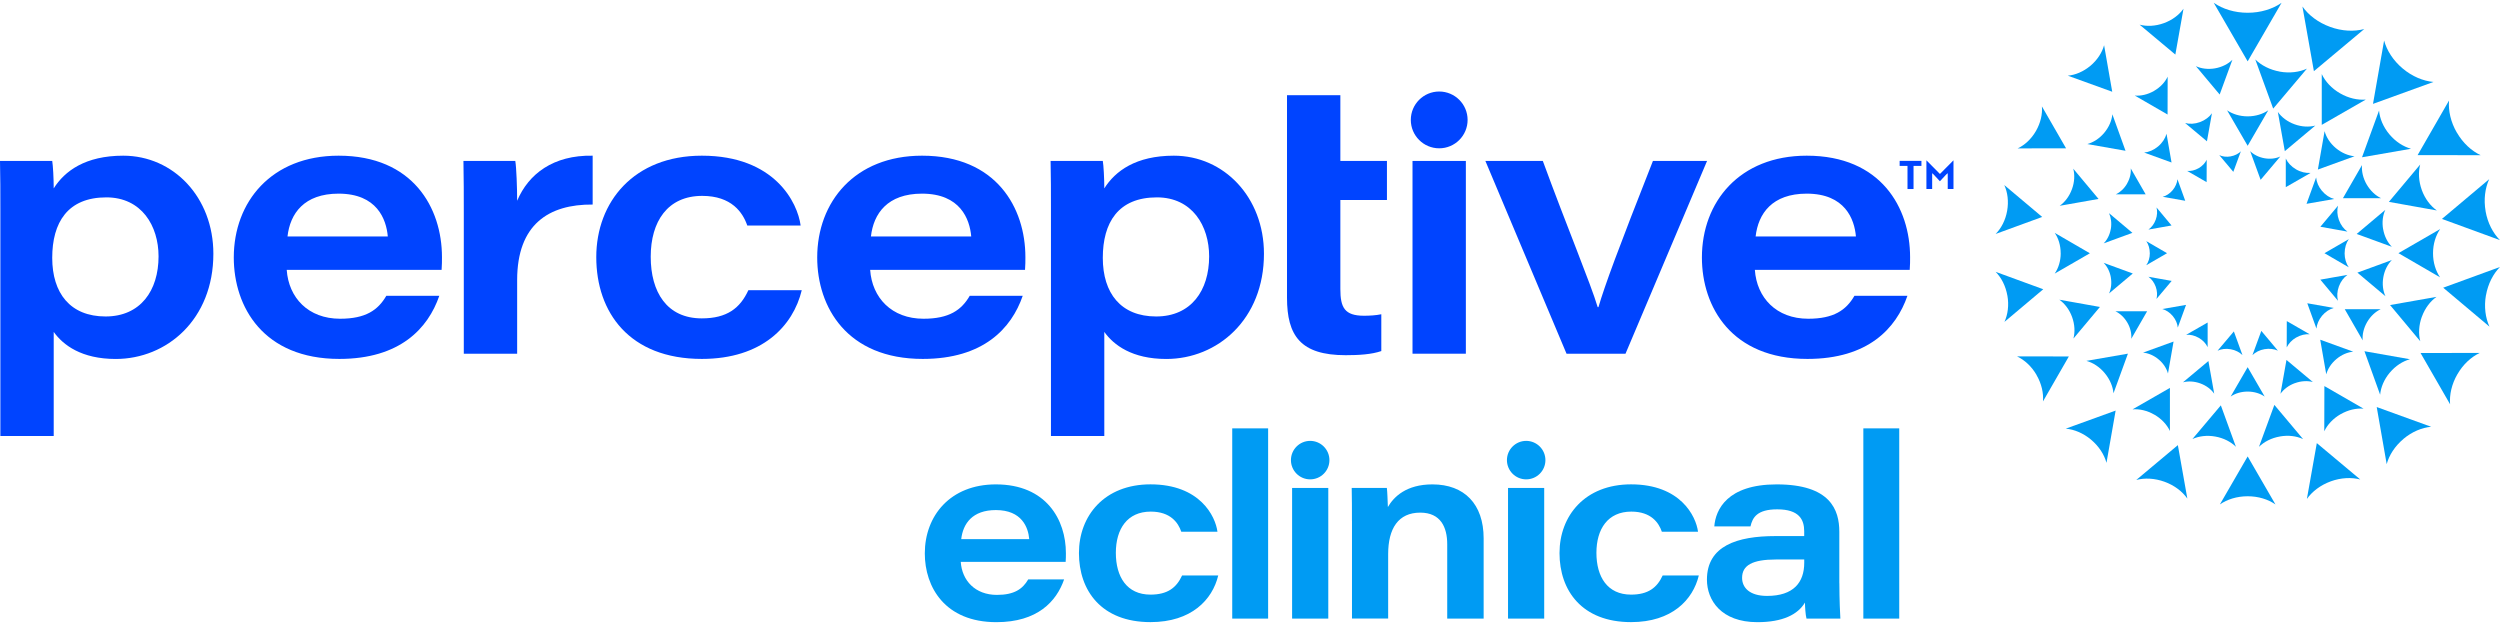 <svg width="216" height="54" viewBox="0 0 216 54" fill="none" xmlns="http://www.w3.org/2000/svg">
<path d="M24.773 23.318C24.938 25.719 26.625 27.539 29.383 27.539C31.592 27.539 32.663 26.794 33.377 25.558H37.955C36.982 28.383 34.546 31.011 29.32 31.011C22.765 31.011 20.199 26.531 20.199 22.247C20.199 17.442 23.447 13.451 29.257 13.451C35.683 13.451 38.186 17.963 38.186 22.216C38.186 22.573 38.186 22.867 38.154 23.318H24.773ZM33.506 20.431C33.377 18.936 32.565 16.731 29.254 16.731C26.268 16.731 25.064 18.453 24.84 20.431H33.506Z" fill="#0044FF"/>
<path d="M40.072 18.418C40.072 16.924 40.072 15.401 40.041 13.906H44.521C44.619 14.46 44.682 16.276 44.682 17.347C45.655 15.04 47.797 13.385 51.206 13.451V17.673C47.408 17.641 44.682 19.395 44.682 24.197V30.56H40.072V18.418Z" fill="#0044FF"/>
<path d="M69.273 25.072C68.528 28.155 65.864 31.011 60.639 31.011C54.374 31.011 51.518 26.986 51.518 22.216C51.518 17.445 54.766 13.451 60.639 13.451C66.935 13.451 68.916 17.508 69.175 19.489H64.566C64.177 18.352 63.201 16.924 60.67 16.924C57.685 16.924 56.222 19.132 56.222 22.184C56.222 25.236 57.618 27.508 60.635 27.508C62.809 27.508 63.946 26.629 64.66 25.072H69.273Z" fill="#0044FF"/>
<path d="M75.182 23.318C75.346 25.719 77.033 27.539 79.791 27.539C82 27.539 83.071 26.794 83.785 25.558H88.363C87.39 28.383 84.954 31.011 79.728 31.011C73.172 31.011 70.607 26.531 70.607 22.247C70.607 17.442 73.855 13.451 79.665 13.451C86.091 13.451 88.594 17.963 88.594 22.216C88.594 22.573 88.594 22.867 88.562 23.318H75.182ZM83.914 20.431C83.785 18.936 82.973 16.731 79.662 16.731C76.676 16.731 75.472 18.453 75.248 20.431H83.914Z" fill="#0044FF"/>
<path d="M111.197 8.226H115.807V13.906H119.832V17.28H115.807V24.974C115.807 26.563 116.164 27.28 117.851 27.28C118.306 27.28 118.89 27.249 119.345 27.151V30.332C118.502 30.623 117.396 30.689 116.262 30.689C112.366 30.689 111.197 29.002 111.197 25.723V8.226Z" fill="#0044FF"/>
<path d="M126.65 13.906H122.041V30.56H126.65V13.906Z" fill="#0044FF"/>
<path d="M133.3 13.906C135.344 19.489 137.455 24.554 138.039 26.535H138.106C138.659 24.652 139.793 21.568 142.813 13.906H147.49L140.444 30.56H135.348L128.337 13.906H133.304H133.3Z" fill="#0044FF"/>
<path d="M151.62 23.318C151.784 25.719 153.471 27.539 156.229 27.539C158.438 27.539 159.509 26.794 160.223 25.558H164.801C163.828 28.383 161.392 31.011 156.166 31.011C149.611 31.011 147.045 26.531 147.045 22.247C147.045 17.442 150.293 13.451 156.103 13.451C162.529 13.451 165.032 17.963 165.032 22.216C165.032 22.573 165.032 22.867 165 23.318H151.62ZM160.352 20.431C160.223 18.936 159.411 16.731 156.1 16.731C153.114 16.731 151.91 18.453 151.686 20.431H160.352Z" fill="#0044FF"/>
<path d="M101.418 13.451C98.138 13.451 96.353 14.781 95.412 16.276C95.412 15.401 95.346 14.264 95.282 13.906H90.771C90.802 15.271 90.802 16.633 90.802 17.998V37.669H95.412V28.677C96.224 29.814 97.813 31.015 100.767 31.015C105.181 31.015 109.206 27.606 109.206 21.925C109.206 17.056 105.765 13.451 101.415 13.451M99.892 27.343C96.84 27.343 95.282 25.331 95.282 22.279C95.282 19.227 96.612 17.053 99.959 17.053C103.011 17.053 104.47 19.521 104.47 22.149C104.47 25.103 102.913 27.343 99.892 27.343Z" fill="#0044FF"/>
<path d="M10.647 13.451C7.368 13.451 5.583 14.781 4.641 16.276C4.641 15.401 4.575 14.264 4.512 13.906H0C0.032 15.271 0.032 16.633 0.032 17.998V37.669H4.641V28.677C5.453 29.814 7.042 31.015 9.996 31.015C14.41 31.015 18.435 27.606 18.435 21.925C18.435 17.056 14.994 13.451 10.644 13.451M9.121 27.343C6.069 27.343 4.512 25.331 4.512 22.279C4.512 19.227 5.842 17.053 9.188 17.053C12.24 17.053 13.699 19.521 13.699 22.149C13.699 25.103 12.142 27.343 9.121 27.343Z" fill="#0044FF"/>
<path d="M126.801 10.361C126.801 11.715 125.702 12.814 124.347 12.814C122.993 12.814 121.894 11.715 121.894 10.361C121.894 9.006 122.993 7.907 124.347 7.907C125.702 7.907 126.801 9.006 126.801 10.361Z" fill="#0044FF"/>
<path d="M165.329 14.334V16.332H164.808V14.334H164.129V13.899H166.012V14.334H165.329Z" fill="#0044FF"/>
<path d="M167.069 15.075L166.939 14.963V16.332H166.442V13.861H166.453L167.611 15.03L168.77 13.861H168.781V16.332H168.284V14.963L168.154 15.075C167.975 15.271 167.794 15.467 167.608 15.66C167.426 15.467 167.247 15.271 167.062 15.075" fill="#0044FF"/>
<path d="M194.198 1.103C193.068 1.103 192.038 0.778 191.268 0.242L194.198 5.3C194.198 5.3 197.124 0.242 197.128 0.242C196.358 0.778 195.329 1.103 194.198 1.103Z" fill="#009BF3"/>
<path d="M186.96 1.999C186.228 2.265 185.486 2.297 184.863 2.132L187.95 4.715C187.95 4.715 188.654 0.757 188.654 0.753C188.283 1.282 187.691 1.733 186.96 1.999Z" fill="#009BF3"/>
<path d="M180.611 5.685C180.005 6.192 179.309 6.479 178.658 6.539L182.497 7.928C182.497 7.928 181.794 3.91 181.794 3.907C181.622 4.54 181.216 5.174 180.614 5.685" fill="#009BF3"/>
<path d="M175.907 11.316C175.504 12.016 174.934 12.538 174.325 12.821L178.507 12.814L176.421 9.192C176.477 9.86 176.309 10.616 175.907 11.316Z" fill="#009BF3"/>
<path d="M173.418 18.212C173.275 19.027 172.907 19.727 172.424 20.214L176.446 18.744C176.446 18.744 173.173 15.989 173.17 15.989C173.457 16.612 173.562 17.396 173.418 18.212Z" fill="#009BF3"/>
<path d="M173.439 25.537C173.586 26.37 173.478 27.172 173.184 27.812L176.537 24.991C176.537 24.991 172.424 23.49 172.421 23.486C172.914 23.983 173.289 24.701 173.436 25.537" fill="#009BF3"/>
<path d="M175.959 32.408C176.393 33.157 176.572 33.965 176.512 34.683L178.749 30.798L174.269 30.791C174.92 31.099 175.532 31.655 175.963 32.404" fill="#009BF3"/>
<path d="M180.674 37.994C181.353 38.565 181.808 39.279 182 39.989L182.791 35.474L178.483 37.035C179.214 37.102 179.998 37.423 180.677 37.994" fill="#009BF3"/>
<path d="M187.016 41.624C187.866 41.932 188.552 42.46 188.986 43.076L188.167 38.459C188.167 38.459 184.573 41.466 184.573 41.469C185.301 41.277 186.165 41.316 187.016 41.624Z" fill="#009BF3"/>
<path d="M194.198 42.877C195.126 42.877 195.969 43.143 196.599 43.584L194.198 39.436C194.198 39.436 191.797 43.58 191.797 43.584C192.427 43.146 193.271 42.877 194.198 42.877Z" fill="#009BF3"/>
<path d="M201.373 41.589C202.262 41.267 203.165 41.228 203.928 41.428L200.173 38.285C200.173 38.285 199.315 43.104 199.315 43.108C199.77 42.467 200.484 41.914 201.377 41.589" fill="#009BF3"/>
<path d="M207.659 37.92C208.401 37.297 209.255 36.947 210.053 36.874L205.349 35.169C205.349 35.169 206.21 40.097 206.21 40.101C206.42 39.328 206.917 38.547 207.659 37.924" fill="#009BF3"/>
<path d="M212.318 32.338C212.811 31.48 213.508 30.843 214.25 30.493L209.136 30.5C209.136 30.5 211.684 34.931 211.688 34.931C211.621 34.116 211.821 33.192 212.318 32.334" fill="#009BF3"/>
<path d="M214.789 25.509C214.964 24.515 215.412 23.661 216 23.066L211.093 24.858C211.093 24.858 215.086 28.218 215.09 28.222C214.74 27.462 214.61 26.503 214.785 25.509" fill="#009BF3"/>
<path d="M214.757 18.25C214.579 17.235 214.708 16.259 215.065 15.482L210.984 18.915L215.993 20.746C215.391 20.137 214.932 19.265 214.754 18.25" fill="#009BF3"/>
<path d="M212.265 11.449C211.74 10.539 211.523 9.556 211.597 8.684L208.881 13.402C208.881 13.402 214.323 13.409 214.327 13.409C213.536 13.035 212.794 12.359 212.269 11.446" fill="#009BF3"/>
<path d="M207.593 5.919C206.77 5.23 206.221 4.362 205.986 3.501L205.027 8.975C205.027 8.975 210.249 7.081 210.253 7.081C209.364 7.001 208.415 6.609 207.593 5.919Z" fill="#009BF3"/>
<path d="M201.317 2.321C200.285 1.947 199.455 1.306 198.93 0.564L199.921 6.15C199.921 6.15 204.268 2.514 204.271 2.51C203.393 2.741 202.346 2.699 201.314 2.321" fill="#009BF3"/>
<path d="M194.198 10.053C193.512 10.053 192.889 9.853 192.42 9.531L194.198 12.597C194.198 12.597 195.973 9.531 195.976 9.531C195.507 9.853 194.884 10.053 194.198 10.053Z" fill="#009BF3"/>
<path d="M190.075 10.55C189.627 10.714 189.175 10.732 188.794 10.63L190.68 12.209C190.68 12.209 191.111 9.79 191.111 9.787C190.883 10.109 190.523 10.385 190.078 10.55" fill="#009BF3"/>
<path d="M186.459 12.653C186.085 12.965 185.658 13.143 185.255 13.182L187.621 14.04L187.187 11.558C187.082 11.946 186.83 12.342 186.459 12.653Z" fill="#009BF3"/>
<path d="M183.782 15.863C183.533 16.294 183.18 16.616 182.805 16.791H185.385C185.385 16.791 184.1 14.554 184.097 14.55C184.132 14.963 184.03 15.429 183.778 15.86" fill="#009BF3"/>
<path d="M182.371 19.79C182.284 20.294 182.056 20.725 181.759 21.026L184.24 20.119L182.221 18.418C182.396 18.803 182.462 19.286 182.375 19.79" fill="#009BF3"/>
<path d="M182.375 23.966C182.466 24.477 182.399 24.967 182.221 25.355L184.272 23.63C184.272 23.63 181.759 22.709 181.755 22.709C182.056 23.014 182.287 23.451 182.378 23.962" fill="#009BF3"/>
<path d="M183.806 27.879C184.072 28.337 184.181 28.831 184.142 29.272L185.511 26.895C185.511 26.895 182.77 26.895 182.77 26.892C183.169 27.081 183.54 27.42 183.806 27.879Z" fill="#009BF3"/>
<path d="M186.501 31.05C186.918 31.396 187.194 31.834 187.313 32.271L187.796 29.51L185.161 30.465C185.609 30.507 186.088 30.703 186.501 31.053" fill="#009BF3"/>
<path d="M190.103 33.125C190.624 33.314 191.044 33.636 191.307 34.014L190.806 31.193L188.608 33.031C189.053 32.915 189.581 32.936 190.103 33.125Z" fill="#009BF3"/>
<path d="M194.198 33.832C194.765 33.832 195.28 33.997 195.668 34.263L194.198 31.725L192.728 34.263C193.117 33.993 193.631 33.832 194.198 33.832Z" fill="#009BF3"/>
<path d="M198.283 33.104C198.822 32.908 199.371 32.884 199.83 33.006L197.551 31.099L197.033 34.021C197.31 33.633 197.744 33.297 198.283 33.101" fill="#009BF3"/>
<path d="M201.867 31.022C202.315 30.644 202.833 30.43 203.319 30.385L200.467 29.352C200.467 29.352 200.988 32.338 200.988 32.341C201.118 31.872 201.415 31.4 201.867 31.022Z" fill="#009BF3"/>
<path d="M204.516 27.833C204.817 27.315 205.237 26.93 205.689 26.717H202.588C202.588 26.717 204.135 29.405 204.135 29.408C204.093 28.911 204.215 28.355 204.516 27.833Z" fill="#009BF3"/>
<path d="M205.92 23.948C206.025 23.346 206.298 22.828 206.655 22.468L203.68 23.556L206.102 25.593C205.888 25.131 205.811 24.554 205.92 23.948Z" fill="#009BF3"/>
<path d="M205.902 19.811C205.794 19.195 205.871 18.604 206.091 18.131L203.617 20.214C203.617 20.214 206.651 21.323 206.655 21.323C206.291 20.956 206.014 20.424 205.906 19.811" fill="#009BF3"/>
<path d="M204.481 15.94C204.163 15.387 204.033 14.792 204.075 14.264L202.43 17.123L205.731 17.127C205.251 16.902 204.803 16.489 204.481 15.937" fill="#009BF3"/>
<path d="M201.818 12.797C201.317 12.377 200.985 11.852 200.845 11.33L200.264 14.649L203.431 13.501C202.892 13.451 202.318 13.213 201.818 12.797Z" fill="#009BF3"/>
<path d="M198.251 10.739C197.625 10.511 197.124 10.123 196.806 9.675L197.408 13.059C197.408 13.059 200.043 10.854 200.043 10.851C199.511 10.991 198.874 10.966 198.251 10.739Z" fill="#009BF3"/>
<path d="M196.97 6.185C196.109 6.031 195.371 5.646 194.856 5.135L196.403 9.384C196.403 9.384 199.315 5.93 199.319 5.93C198.661 6.234 197.831 6.343 196.97 6.189" fill="#009BF3"/>
<path d="M191.384 5.905C190.775 6.01 190.19 5.933 189.725 5.716L191.779 8.166C191.779 8.166 192.879 5.167 192.879 5.163C192.515 5.524 191.989 5.797 191.38 5.905" fill="#009BF3"/>
<path d="M186.106 7.858C185.556 8.173 184.965 8.303 184.443 8.257L187.278 9.895L187.285 6.623C187.061 7.099 186.652 7.543 186.102 7.858" fill="#009BF3"/>
<path d="M181.804 11.477C181.388 11.974 180.863 12.303 180.345 12.447L183.645 13.028C183.645 13.028 182.508 9.878 182.508 9.874C182.459 10.41 182.221 10.98 181.804 11.477Z" fill="#009BF3"/>
<path d="M179.015 16.349C178.787 16.969 178.402 17.466 177.958 17.781L181.314 17.189C181.314 17.189 179.134 14.575 179.13 14.575C179.27 15.104 179.242 15.733 179.015 16.353" fill="#009BF3"/>
<path d="M178.045 21.88C178.045 22.559 177.846 23.178 177.524 23.64L180.565 21.883C180.565 21.883 177.531 20.119 177.527 20.119C177.849 20.581 178.042 21.201 178.042 21.88" fill="#009BF3"/>
<path d="M179.029 27.392C179.263 28.04 179.291 28.698 179.144 29.251L181.433 26.521C181.433 26.521 177.93 25.894 177.926 25.894C178.392 26.223 178.794 26.745 179.029 27.392Z" fill="#009BF3"/>
<path d="M181.846 32.236C182.298 32.775 182.553 33.398 182.606 33.979L183.852 30.556L180.264 31.179C180.828 31.333 181.395 31.694 181.846 32.236Z" fill="#009BF3"/>
<path d="M186.141 35.827C186.764 36.188 187.226 36.695 187.481 37.238V33.514C187.481 33.514 184.251 35.365 184.251 35.369C184.846 35.32 185.518 35.467 186.141 35.831" fill="#009BF3"/>
<path d="M191.401 37.718C192.126 37.847 192.749 38.172 193.183 38.603L191.881 35.022C191.881 35.022 189.427 37.931 189.424 37.934C189.98 37.679 190.677 37.588 191.401 37.718Z" fill="#009BF3"/>
<path d="M196.984 37.711C197.719 37.581 198.426 37.675 198.986 37.938L196.505 34.984C196.505 34.984 195.178 38.603 195.175 38.606C195.616 38.172 196.246 37.84 196.981 37.714" fill="#009BF3"/>
<path d="M202.227 35.789C202.882 35.411 203.585 35.257 204.212 35.309L200.827 33.356C200.827 33.356 200.817 37.259 200.817 37.263C201.083 36.695 201.573 36.163 202.227 35.785" fill="#009BF3"/>
<path d="M206.483 32.191C206.98 31.599 207.603 31.207 208.219 31.039L204.289 30.346C204.289 30.346 205.643 34.098 205.643 34.102C205.703 33.465 205.983 32.782 206.48 32.191" fill="#009BF3"/>
<path d="M209.252 27.361C209.521 26.619 209.983 26.024 210.515 25.649L206.501 26.356L209.112 29.485C208.947 28.852 208.979 28.099 209.248 27.361" fill="#009BF3"/>
<path d="M210.214 21.876C210.214 21.071 210.449 20.34 210.83 19.79L207.225 21.873L210.823 23.962C210.445 23.413 210.211 22.681 210.214 21.876Z" fill="#009BF3"/>
<path d="M209.241 16.409C208.965 15.643 208.933 14.866 209.105 14.214L206.399 17.442L210.543 18.184C209.99 17.792 209.518 17.175 209.241 16.413" fill="#009BF3"/>
<path d="M206.445 11.607C205.909 10.97 205.608 10.235 205.549 9.549L204.079 13.588C204.079 13.588 208.31 12.853 208.314 12.853C207.649 12.671 206.98 12.244 206.445 11.607Z" fill="#009BF3"/>
<path d="M202.178 8.061C201.443 7.638 200.897 7.036 200.6 6.399V10.788C200.6 10.788 204.401 8.604 204.404 8.604C203.704 8.66 202.913 8.488 202.178 8.061Z" fill="#009BF3"/>
<path d="M195.647 13.672C195.147 13.581 194.713 13.357 194.415 13.059L195.318 15.537L197.019 13.521C196.634 13.697 196.151 13.763 195.651 13.672" fill="#009BF3"/>
<path d="M192.725 13.514C192.364 13.578 192.021 13.532 191.745 13.402L192.959 14.848C192.959 14.848 193.61 13.077 193.61 13.073C193.397 13.287 193.085 13.448 192.725 13.511" fill="#009BF3"/>
<path d="M189.959 14.533C189.634 14.719 189.287 14.796 188.976 14.771L190.652 15.737C190.652 15.737 190.659 13.805 190.659 13.802C190.526 14.082 190.285 14.344 189.963 14.533" fill="#009BF3"/>
<path d="M187.716 16.433C187.471 16.727 187.159 16.924 186.855 17.004L188.804 17.347L188.132 15.485C188.101 15.8 187.961 16.14 187.716 16.433Z" fill="#009BF3"/>
<path d="M186.253 18.985C186.12 19.353 185.889 19.65 185.623 19.836L187.621 19.482C187.621 19.482 186.323 17.928 186.323 17.925C186.407 18.24 186.389 18.614 186.256 18.982" fill="#009BF3"/>
<path d="M185.745 21.876C185.745 22.279 185.63 22.643 185.437 22.916L187.233 21.876C187.233 21.876 185.441 20.833 185.437 20.833C185.626 21.106 185.742 21.47 185.742 21.873" fill="#009BF3"/>
<path d="M186.253 24.767C186.386 25.138 186.403 25.513 186.319 25.831L187.632 24.27C187.632 24.27 185.626 23.913 185.623 23.913C185.889 24.102 186.12 24.4 186.253 24.771" fill="#009BF3"/>
<path d="M187.726 27.305C187.985 27.613 188.132 27.97 188.16 28.302L188.874 26.342L186.82 26.699C187.142 26.787 187.467 26.993 187.726 27.305Z" fill="#009BF3"/>
<path d="M189.973 29.188C190.33 29.394 190.596 29.685 190.74 29.996V27.865C190.74 27.865 188.892 28.925 188.888 28.925C189.228 28.897 189.613 28.981 189.97 29.188" fill="#009BF3"/>
<path d="M192.732 30.175C193.148 30.248 193.502 30.437 193.75 30.682L193.005 28.635C193.005 28.635 191.601 30.301 191.597 30.301C191.916 30.154 192.315 30.101 192.728 30.175" fill="#009BF3"/>
<path d="M195.654 30.168C196.078 30.094 196.487 30.15 196.809 30.297L195.378 28.589C195.378 28.589 194.611 30.679 194.611 30.682C194.867 30.43 195.231 30.241 195.654 30.168Z" fill="#009BF3"/>
<path d="M198.398 29.16C198.78 28.939 199.189 28.852 199.553 28.88L197.579 27.742L197.572 30.017C197.73 29.688 198.013 29.377 198.395 29.156" fill="#009BF3"/>
<path d="M200.628 27.277C200.918 26.934 201.279 26.703 201.639 26.605L199.35 26.202L200.141 28.39C200.176 28.019 200.341 27.62 200.628 27.277Z" fill="#009BF3"/>
<path d="M202.08 24.746C202.238 24.316 202.507 23.969 202.819 23.749L200.477 24.162L202 25.985C201.902 25.618 201.923 25.177 202.08 24.746Z" fill="#009BF3"/>
<path d="M202.577 21.876C202.577 21.407 202.714 20.98 202.934 20.662L200.834 21.876L202.931 23.094C202.71 22.776 202.574 22.349 202.574 21.88" fill="#009BF3"/>
<path d="M202.084 19.01C201.926 18.579 201.909 18.142 202.007 17.771L200.481 19.591C200.481 19.591 202.815 20.011 202.819 20.011C202.507 19.79 202.241 19.444 202.084 19.01Z" fill="#009BF3"/>
<path d="M200.617 16.493C200.316 16.133 200.148 15.72 200.113 15.331L199.284 17.61C199.284 17.61 201.671 17.197 201.671 17.193C201.296 17.091 200.918 16.85 200.617 16.489" fill="#009BF3"/>
<path d="M198.381 14.634C197.968 14.396 197.66 14.057 197.492 13.697V16.171L199.637 14.939C199.242 14.97 198.794 14.873 198.381 14.634Z" fill="#009BF3"/>
<path d="M133.524 39.755C133.524 40.675 132.779 41.417 131.862 41.417C130.945 41.417 130.199 40.672 130.199 39.755C130.199 38.837 130.945 38.092 131.862 38.092C132.779 38.092 133.524 38.837 133.524 39.755Z" fill="#009BF3"/>
<path d="M83.008 48.54C83.116 50.167 84.261 51.399 86.133 51.399C87.631 51.399 88.356 50.892 88.839 50.059H91.94C91.278 51.973 89.63 53.755 86.088 53.755C81.643 53.755 79.903 50.72 79.903 47.815C79.903 44.56 82.105 41.851 86.042 41.851C90.4 41.851 92.094 44.91 92.094 47.794C92.094 48.036 92.094 48.235 92.073 48.543H83.008V48.54ZM88.926 46.58C88.839 45.568 88.289 44.07 86.042 44.07C84.019 44.07 83.204 45.236 83.05 46.58H88.926Z" fill="#009BF3"/>
<path d="M105.254 49.726C104.75 51.816 102.944 53.751 99.402 53.751C95.156 53.751 93.221 51.021 93.221 47.787C93.221 44.553 95.422 41.848 99.402 41.848C103.672 41.848 105.013 44.599 105.188 45.939H102.062C101.8 45.169 101.138 44.203 99.423 44.203C97.4 44.203 96.409 45.698 96.409 47.766C96.409 49.835 97.355 51.375 99.402 51.375C100.876 51.375 101.646 50.78 102.132 49.723H105.258L105.254 49.726Z" fill="#009BF3"/>
<path d="M109.566 37.011H106.465V53.447H109.566V37.011Z" fill="#009BF3"/>
<path d="M114.764 42.159H111.638V53.447H114.764V42.159Z" fill="#009BF3"/>
<path d="M116.808 44.998C116.808 44.053 116.808 42.975 116.787 42.159H119.825C119.867 42.488 119.892 43.258 119.912 43.808C120.42 42.929 121.498 41.851 123.763 41.851C126.514 41.851 128.187 43.545 128.187 46.517V53.447H125.04V47.021C125.04 45.547 124.47 44.291 122.709 44.291C120.816 44.291 119.937 45.656 119.937 47.878V53.443H116.811V44.994L116.808 44.998Z" fill="#009BF3"/>
<path d="M133.419 42.159H130.294V53.447H133.419V42.159Z" fill="#009BF3"/>
<path d="M114.862 39.755C114.862 40.675 114.116 41.417 113.199 41.417C112.282 41.417 111.537 40.672 111.537 39.755C111.537 38.837 112.282 38.092 113.199 38.092C114.116 38.092 114.862 38.837 114.862 39.755Z" fill="#009BF3"/>
<path d="M146.776 49.726C146.272 51.816 144.466 53.751 140.923 53.751C136.678 53.751 134.742 51.021 134.742 47.787C134.742 44.553 136.944 41.848 140.923 41.848C145.194 41.848 146.534 44.599 146.709 45.939H143.583C143.321 45.169 142.659 44.203 140.944 44.203C138.921 44.203 137.931 45.698 137.931 47.766C137.931 49.835 138.876 51.375 140.923 51.375C142.397 51.375 143.167 50.78 143.653 49.723H146.779L146.776 49.726Z" fill="#009BF3"/>
<path d="M158.921 50.388C158.921 51.753 158.987 53.205 159.008 53.447H156.082C155.995 53.139 155.949 52.39 155.949 52.061C155.333 53.093 154.035 53.755 151.837 53.755C148.711 53.755 147.479 51.861 147.479 50.08C147.479 47.154 150.097 46.317 153.398 46.317H155.883V45.901C155.883 44.889 155.442 44.007 153.552 44.007C151.816 44.007 151.417 44.711 151.242 45.481H148.116C148.225 44.049 149.215 41.851 153.506 41.851C158.147 41.851 158.917 44.053 158.917 45.943V50.388H158.921ZM155.886 48.34H153.443C151.396 48.34 150.517 48.848 150.517 49.926C150.517 50.783 151.179 51.487 152.673 51.487C154.962 51.487 155.886 50.321 155.886 48.627V48.34Z" fill="#009BF3"/>
<path d="M164.094 37.011H160.993V53.447H164.094V37.011Z" fill="#009BF3"/>
</svg>
